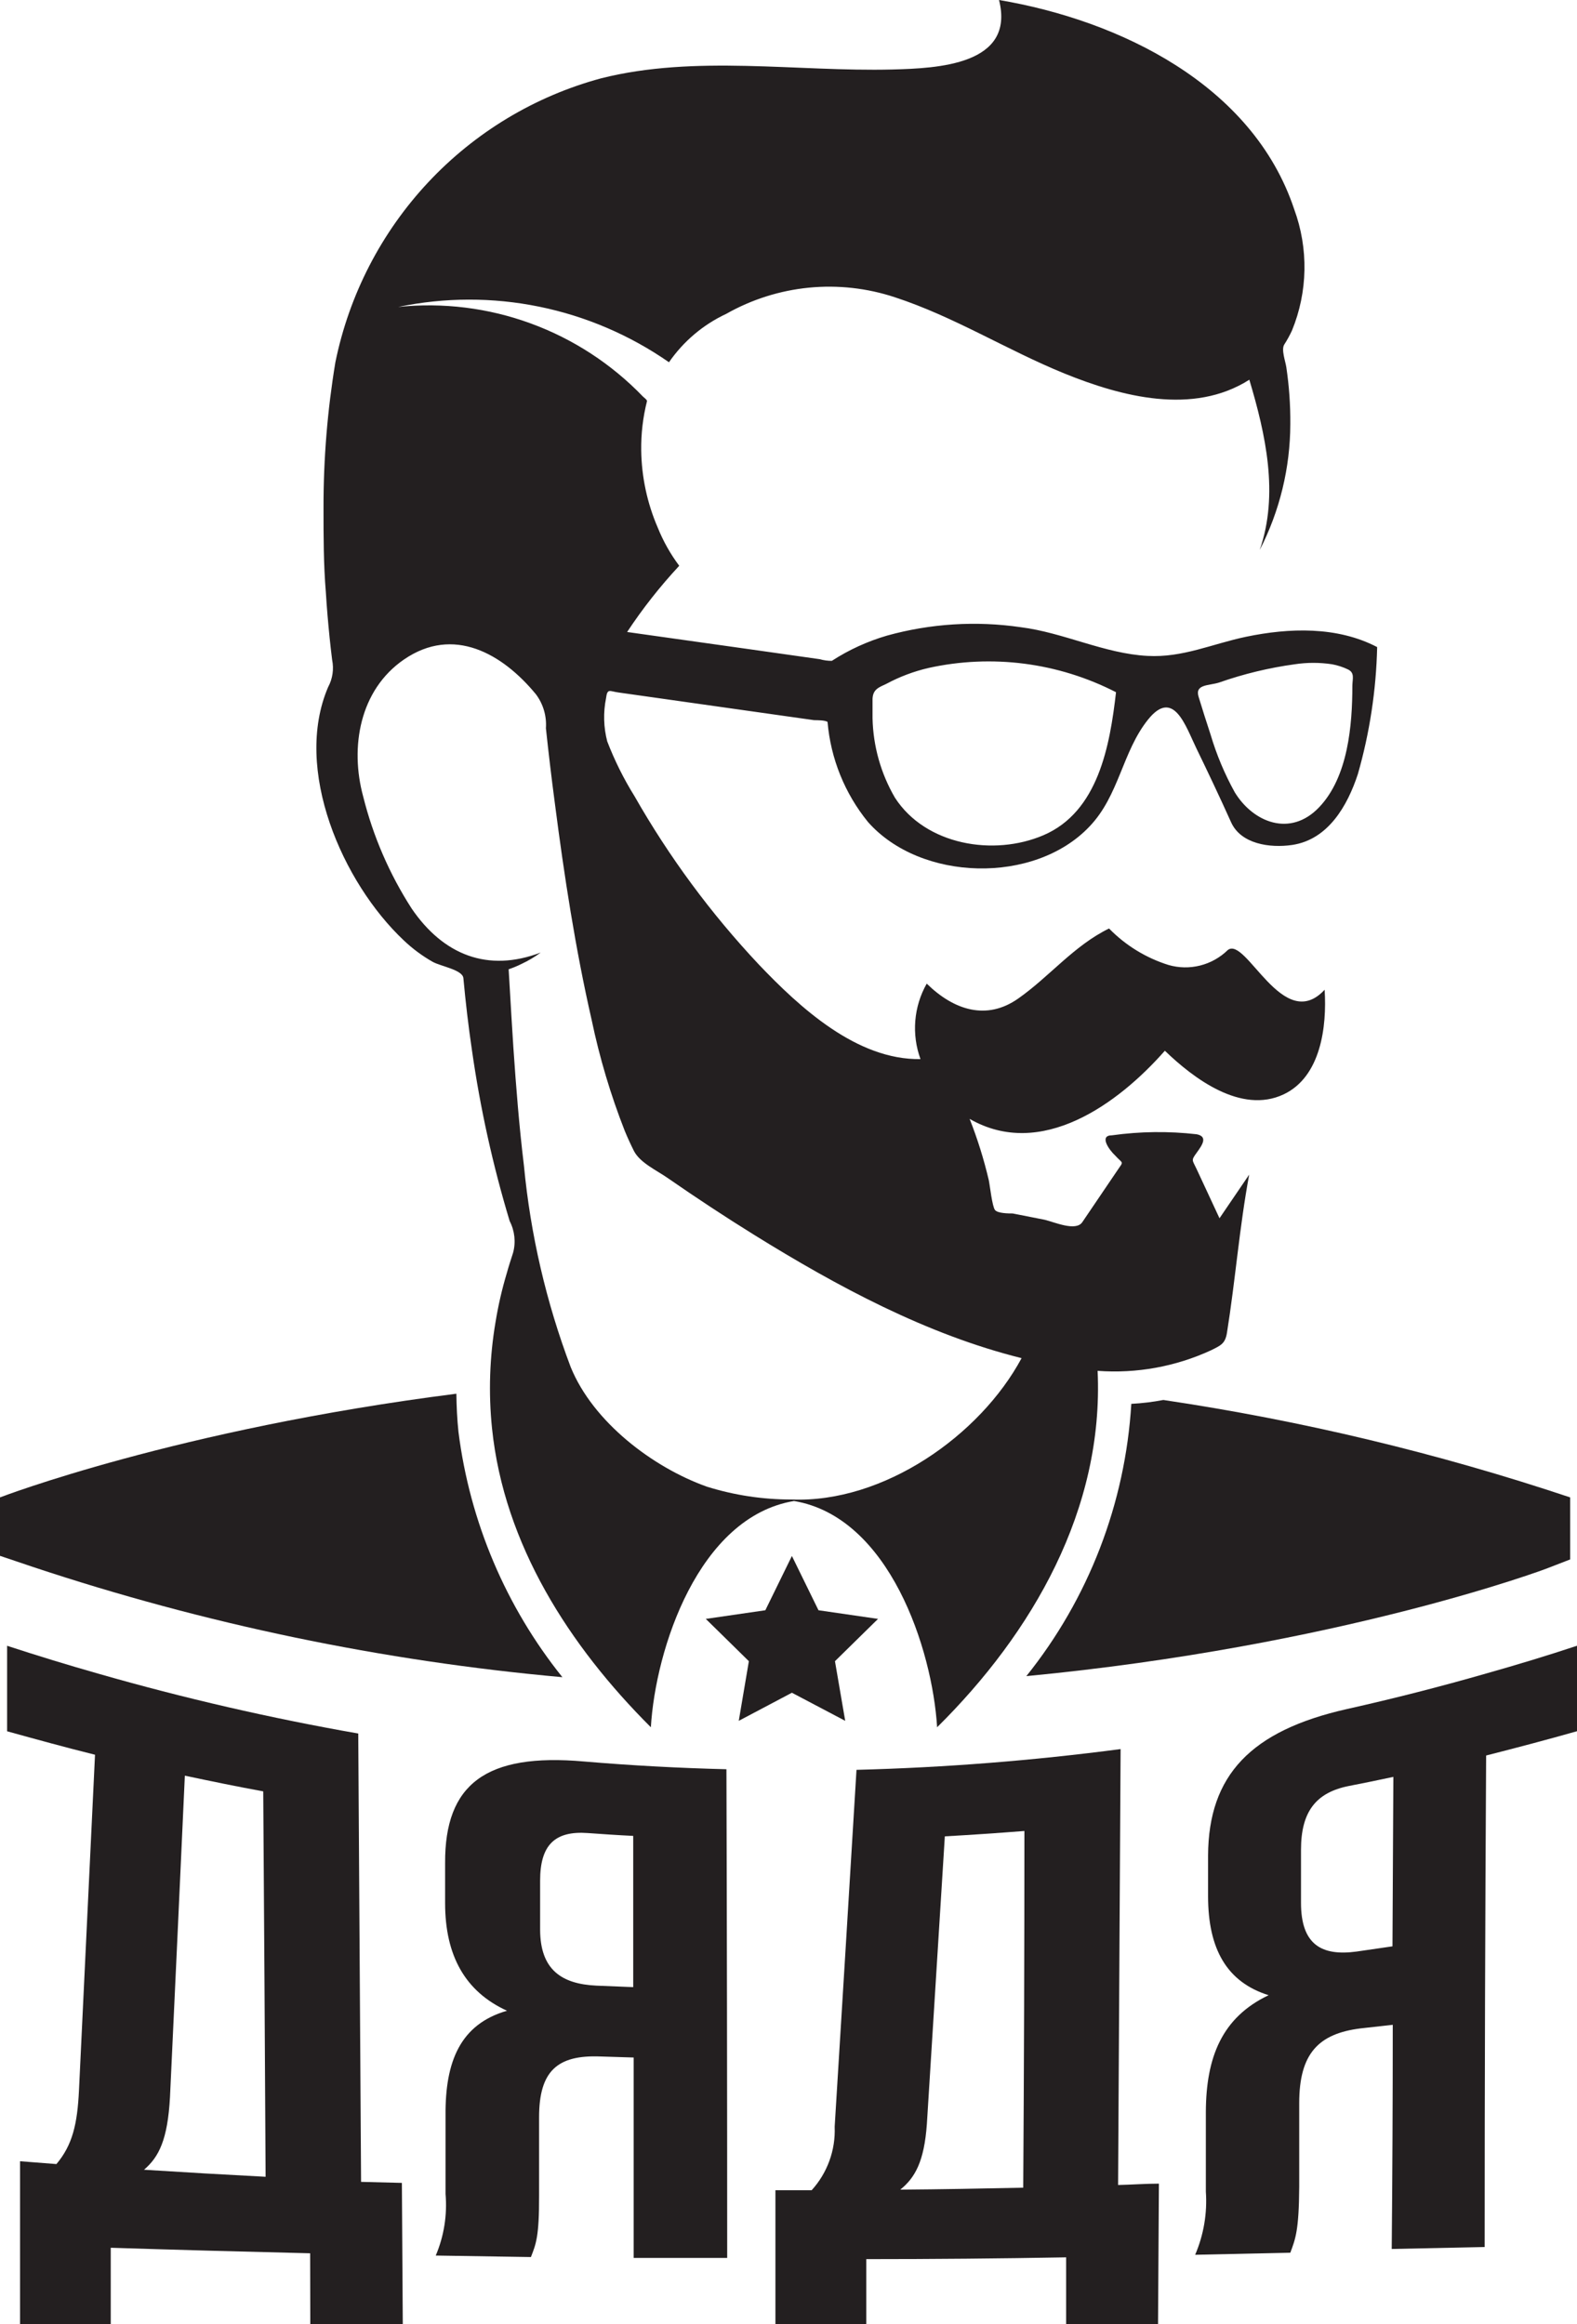 <?xml version="1.0" encoding="UTF-8" ?>
<svg width="76" height="112" viewBox="0 0 76 112" fill="none" xmlns="http://www.w3.org/2000/svg">
<g clip-path="url(#clip0_242_479)">
<path d="M27.103 80.824C24.377 77.428 22.643 73.337 22.095 69.006C22.03 68.394 22.002 67.782 21.994 67.163C8.514 68.877 0 72.16 0 72.16V74.976L1.581 75.509C9.857 78.262 18.421 80.045 27.103 80.824Z" fill="#231F20"/>
<path d="M54.521 67.652C54.231 72.449 52.463 77.035 49.462 80.773C64.538 79.333 74.505 75.61 74.591 75.567L75.671 75.149V72.16C69.284 70.025 62.724 68.454 56.066 67.465C55.556 67.562 55.04 67.624 54.521 67.652Z" fill="#231F20"/>
<path d="M19.462 45.32C19.881 45.718 20.347 46.064 20.85 46.35C21.236 46.566 22.28 46.731 22.331 47.128C22.438 48.294 22.574 49.461 22.746 50.62C23.143 53.404 23.75 56.154 24.563 58.845C24.806 59.315 24.865 59.86 24.727 60.371C24.62 60.703 24.513 61.027 24.42 61.365C24.191 62.131 24.012 62.91 23.883 63.699C23.594 65.394 23.536 67.122 23.712 68.833C24.291 74.436 27.446 79.326 31.367 83.237C31.589 79.477 33.657 73.104 38.265 72.333C42.865 73.104 44.933 79.477 45.162 83.237C49.763 78.685 53.204 72.729 52.897 66.061C54.775 66.2 56.658 65.858 58.37 65.067C58.835 64.836 59.043 64.75 59.129 64.239C59.536 61.697 59.73 59.14 60.202 56.605L58.771 58.708L57.669 56.339C57.462 55.892 57.39 55.935 57.669 55.553C57.948 55.172 58.22 54.769 57.669 54.66C56.313 54.505 54.943 54.522 53.591 54.711C52.94 54.711 53.469 55.431 53.741 55.683C54.127 56.108 54.17 55.928 53.848 56.403L52.16 58.895C51.852 59.356 50.822 58.895 50.342 58.78L48.804 58.477C48.625 58.477 48.089 58.477 47.953 58.312C47.817 58.146 47.709 57.145 47.652 56.871C47.416 55.866 47.108 54.879 46.729 53.919C50.171 55.899 53.884 53.199 56.138 50.635C57.519 51.967 59.808 53.703 61.862 52.738C63.658 51.888 63.951 49.468 63.837 47.697C61.833 49.857 60.052 45.104 59.172 45.781C58.8 46.145 58.34 46.403 57.837 46.529C57.334 46.656 56.807 46.646 56.309 46.501C55.226 46.161 54.243 45.558 53.448 44.744C51.752 45.572 50.586 47.056 49.069 48.121C47.552 49.187 45.978 48.69 44.661 47.401C44.351 47.949 44.163 48.558 44.111 49.186C44.059 49.814 44.144 50.447 44.361 51.038C41.291 51.089 38.544 48.553 36.562 46.472C34.257 44.019 32.249 41.3 30.58 38.37C30.059 37.533 29.619 36.648 29.264 35.727C29.087 35.047 29.068 34.335 29.207 33.646C29.271 33.149 29.378 33.315 29.815 33.372L37.757 34.496L39.238 34.705C39.374 34.705 39.774 34.705 39.882 34.791C40.033 36.558 40.712 38.237 41.828 39.609C44.368 42.49 49.856 42.627 52.503 39.832C53.934 38.342 54.084 36.231 55.322 34.683C56.56 33.135 57.139 35 57.662 36.073C58.184 37.146 58.792 38.428 59.329 39.623C59.801 40.675 61.196 40.877 62.277 40.718C64.008 40.459 64.938 38.831 65.439 37.304C66.009 35.313 66.322 33.255 66.369 31.183C64.438 30.175 62.127 30.254 60.052 30.686C58.427 31.025 56.996 31.702 55.301 31.608C53.226 31.5 51.265 30.485 49.19 30.225C47.039 29.911 44.847 30.048 42.751 30.629C41.81 30.903 40.913 31.313 40.089 31.846C39.893 31.848 39.698 31.821 39.51 31.767L36.154 31.291L30.223 30.456C30.97 29.324 31.811 28.257 32.734 27.265C32.31 26.699 31.961 26.079 31.697 25.422C31.19 24.248 30.92 22.985 30.902 21.706C30.891 20.905 30.985 20.106 31.181 19.329C31.181 19.257 31.038 19.164 30.988 19.113C29.474 17.541 27.626 16.336 25.582 15.588C23.539 14.839 21.353 14.567 19.19 14.792C21.431 14.326 23.743 14.321 25.986 14.779C28.229 15.237 30.357 16.148 32.24 17.457C32.939 16.446 33.892 15.641 35.002 15.123C36.226 14.43 37.581 14.001 38.979 13.863C40.377 13.726 41.788 13.883 43.123 14.324C45.985 15.26 48.532 16.873 51.294 17.997C54.056 19.12 57.504 20.021 60.209 18.299C60.996 20.935 61.64 23.816 60.71 26.502C61.674 24.625 62.179 22.544 62.184 20.431C62.191 19.515 62.126 18.6 61.991 17.694C61.948 17.406 61.74 16.852 61.89 16.607C62.03 16.39 62.154 16.164 62.263 15.93C63.029 14.064 63.067 11.976 62.37 10.082C60.366 4.069 53.941 0.979 48.146 0C48.94 3.14 45.162 3.291 43.008 3.349C38.394 3.464 33.507 2.629 28.97 3.774C25.784 4.634 22.899 6.369 20.637 8.785C18.375 11.202 16.826 14.204 16.163 17.457C15.779 19.773 15.588 22.116 15.591 24.464C15.591 25.832 15.591 27.201 15.705 28.562C15.748 29.282 15.812 30.002 15.884 30.722C15.92 31.082 15.963 31.442 16.006 31.795C16.098 32.244 16.03 32.711 15.812 33.113C14.117 37.074 16.499 42.533 19.462 45.32ZM58.757 32.89C59.938 32.475 61.158 32.181 62.398 32.011C62.994 31.921 63.599 31.921 64.194 32.011C64.457 32.059 64.712 32.141 64.953 32.256C65.296 32.415 65.182 32.696 65.174 33.041C65.174 34.95 64.967 37.441 63.572 38.903C62.177 40.365 60.388 39.623 59.508 38.183C59.02 37.302 58.629 36.37 58.342 35.403C58.141 34.791 57.948 34.186 57.762 33.574C57.576 32.962 58.27 33.048 58.757 32.89ZM42.715 32.955C43.354 32.612 44.035 32.355 44.74 32.191C47.798 31.514 50.995 31.926 53.784 33.358C53.49 35.922 52.932 39.119 50.285 40.25C47.895 41.273 44.611 40.733 43.13 38.442C42.453 37.281 42.081 35.965 42.05 34.618C42.05 34.301 42.05 33.992 42.05 33.675C42.071 33.221 42.343 33.128 42.715 32.955ZM19.469 31.781C21.851 30.146 24.212 31.493 25.829 33.459C26.18 33.928 26.35 34.508 26.309 35.094C26.438 36.303 26.581 37.513 26.738 38.694C27.189 42.194 27.726 45.702 28.512 49.144C28.894 50.97 29.427 52.76 30.108 54.495C30.244 54.826 30.394 55.15 30.552 55.467C30.845 56.036 31.654 56.403 32.169 56.763C33.542 57.714 34.938 58.636 36.354 59.514C40.361 61.999 44.661 64.311 49.233 65.449C47.23 69.179 42.579 72.441 38.143 72.261C36.76 72.263 35.385 72.055 34.065 71.642C31.46 70.713 28.584 68.531 27.504 65.881C26.324 62.761 25.566 59.496 25.25 56.173C25.021 54.286 24.871 52.392 24.742 50.498C24.677 49.475 24.613 48.453 24.556 47.43L24.513 46.71C24.726 46.638 24.934 46.552 25.135 46.451C25.46 46.299 25.77 46.116 26.058 45.903C23.511 46.876 21.365 46.019 19.841 43.786C18.77 42.125 17.979 40.298 17.501 38.378C16.857 36.008 17.329 33.25 19.469 31.781Z" fill="#231F20"/>
<path d="M14.954 112H19.411L19.368 105.194L17.401 105.144L17.265 83.539C13.046 82.8 8.869 81.839 4.751 80.658V80.903V80.658C3.277 80.24 1.803 79.787 0.343 79.311V83.431C1.774 83.827 3.162 84.209 4.579 84.561C4.321 89.91 4.064 95.302 3.806 100.736C3.728 102.364 3.491 103.372 2.719 104.287L0.966 104.15C0.966 106.771 0.966 109.393 0.966 112.014H5.337V108.32C8.533 108.421 11.736 108.509 14.947 108.586L14.954 112ZM6.94 104.56C7.656 103.948 8.078 103.12 8.192 101.068C8.436 95.868 8.674 90.702 8.908 85.57C10.167 85.836 11.426 86.096 12.686 86.326C12.729 92.519 12.767 98.71 12.8 104.899C10.854 104.798 8.901 104.685 6.94 104.56Z" fill="#231F20"/>
<path d="M30.538 99.152V108.81H35.045C35.045 100.96 35.033 93.11 35.009 85.26C32.72 85.203 30.423 85.08 28.141 84.886C23.425 84.468 21.429 85.973 21.451 89.79C21.451 90.431 21.451 91.072 21.451 91.713C21.451 94.241 22.417 95.977 24.434 96.898C22.181 97.546 21.451 99.347 21.472 101.939V105.727C21.559 106.741 21.397 107.76 21 108.695L25.586 108.767C25.83 108.147 25.987 107.773 25.98 105.814V102.033C25.98 99.793 26.867 99.023 28.928 99.102L30.538 99.152ZM26.03 92.995V90.626C26.03 88.904 26.745 88.22 28.327 88.335C29.042 88.386 29.758 88.436 30.516 88.472C30.516 90.906 30.516 93.336 30.516 95.76L28.742 95.688C27.067 95.609 26.037 94.925 26.03 92.995Z" fill="#231F20"/>
<path d="M55.809 112L55.851 105.23C55.193 105.23 54.542 105.281 53.884 105.295C53.927 98.295 53.967 91.293 54.005 84.288C49.783 84.844 45.534 85.179 41.277 85.289C40.928 91.05 40.578 96.783 40.225 102.487C40.272 103.614 39.873 104.715 39.116 105.547H37.37C37.37 107.708 37.37 109.868 37.37 112.029H41.749V108.867C44.964 108.867 48.174 108.838 51.38 108.781C51.38 109.868 51.38 110.941 51.38 112.029L55.809 112ZM49.29 105.425C47.323 105.468 45.355 105.504 43.387 105.519C44.103 104.942 44.539 104.157 44.668 102.364C44.954 97.746 45.243 93.122 45.534 88.494C46.815 88.422 48.095 88.335 49.369 88.235C49.369 93.962 49.35 99.692 49.312 105.425H49.29Z" fill="#231F20"/>
<path d="M71.55 108.284C71.55 100.391 71.574 92.496 71.621 84.598C73.095 84.223 74.569 83.834 76.036 83.417V79.297C74.605 79.773 73.11 80.226 71.629 80.644C69.406 81.283 67.169 81.854 64.917 82.358C60.274 83.402 58.242 85.556 58.22 89.409C58.22 90.064 58.22 90.719 58.22 91.374C58.22 93.938 59.136 95.523 61.139 96.149C58.878 97.222 58.127 99.152 58.113 101.759V105.612C58.186 106.654 58.009 107.699 57.598 108.658L62.184 108.558C62.434 107.888 62.599 107.485 62.613 105.389V101.349C62.613 98.965 63.536 98 65.575 97.748L67.121 97.575C67.121 101.181 67.104 104.782 67.071 108.378L71.55 108.284ZM65.375 94.046C63.708 94.27 62.692 93.73 62.699 91.677C62.699 90.834 62.699 89.992 62.699 89.142C62.699 87.306 63.415 86.384 65.003 86.067C65.719 85.93 66.434 85.779 67.15 85.628L67.107 93.794L65.375 94.046Z" fill="#231F20"/>
<path d="M38.164 81.573L40.733 82.927L40.239 80.053L42.314 78.015L39.445 77.598L38.164 74.983L36.884 77.598L34.015 78.015L36.09 80.053L35.603 82.927L38.164 81.573Z" fill="#231F20"/>
</g>
<defs>
<clipPath id="clip0_242_479">
<rect width="76" height="112" fill="white"/>
</clipPath>
</defs>
</svg>